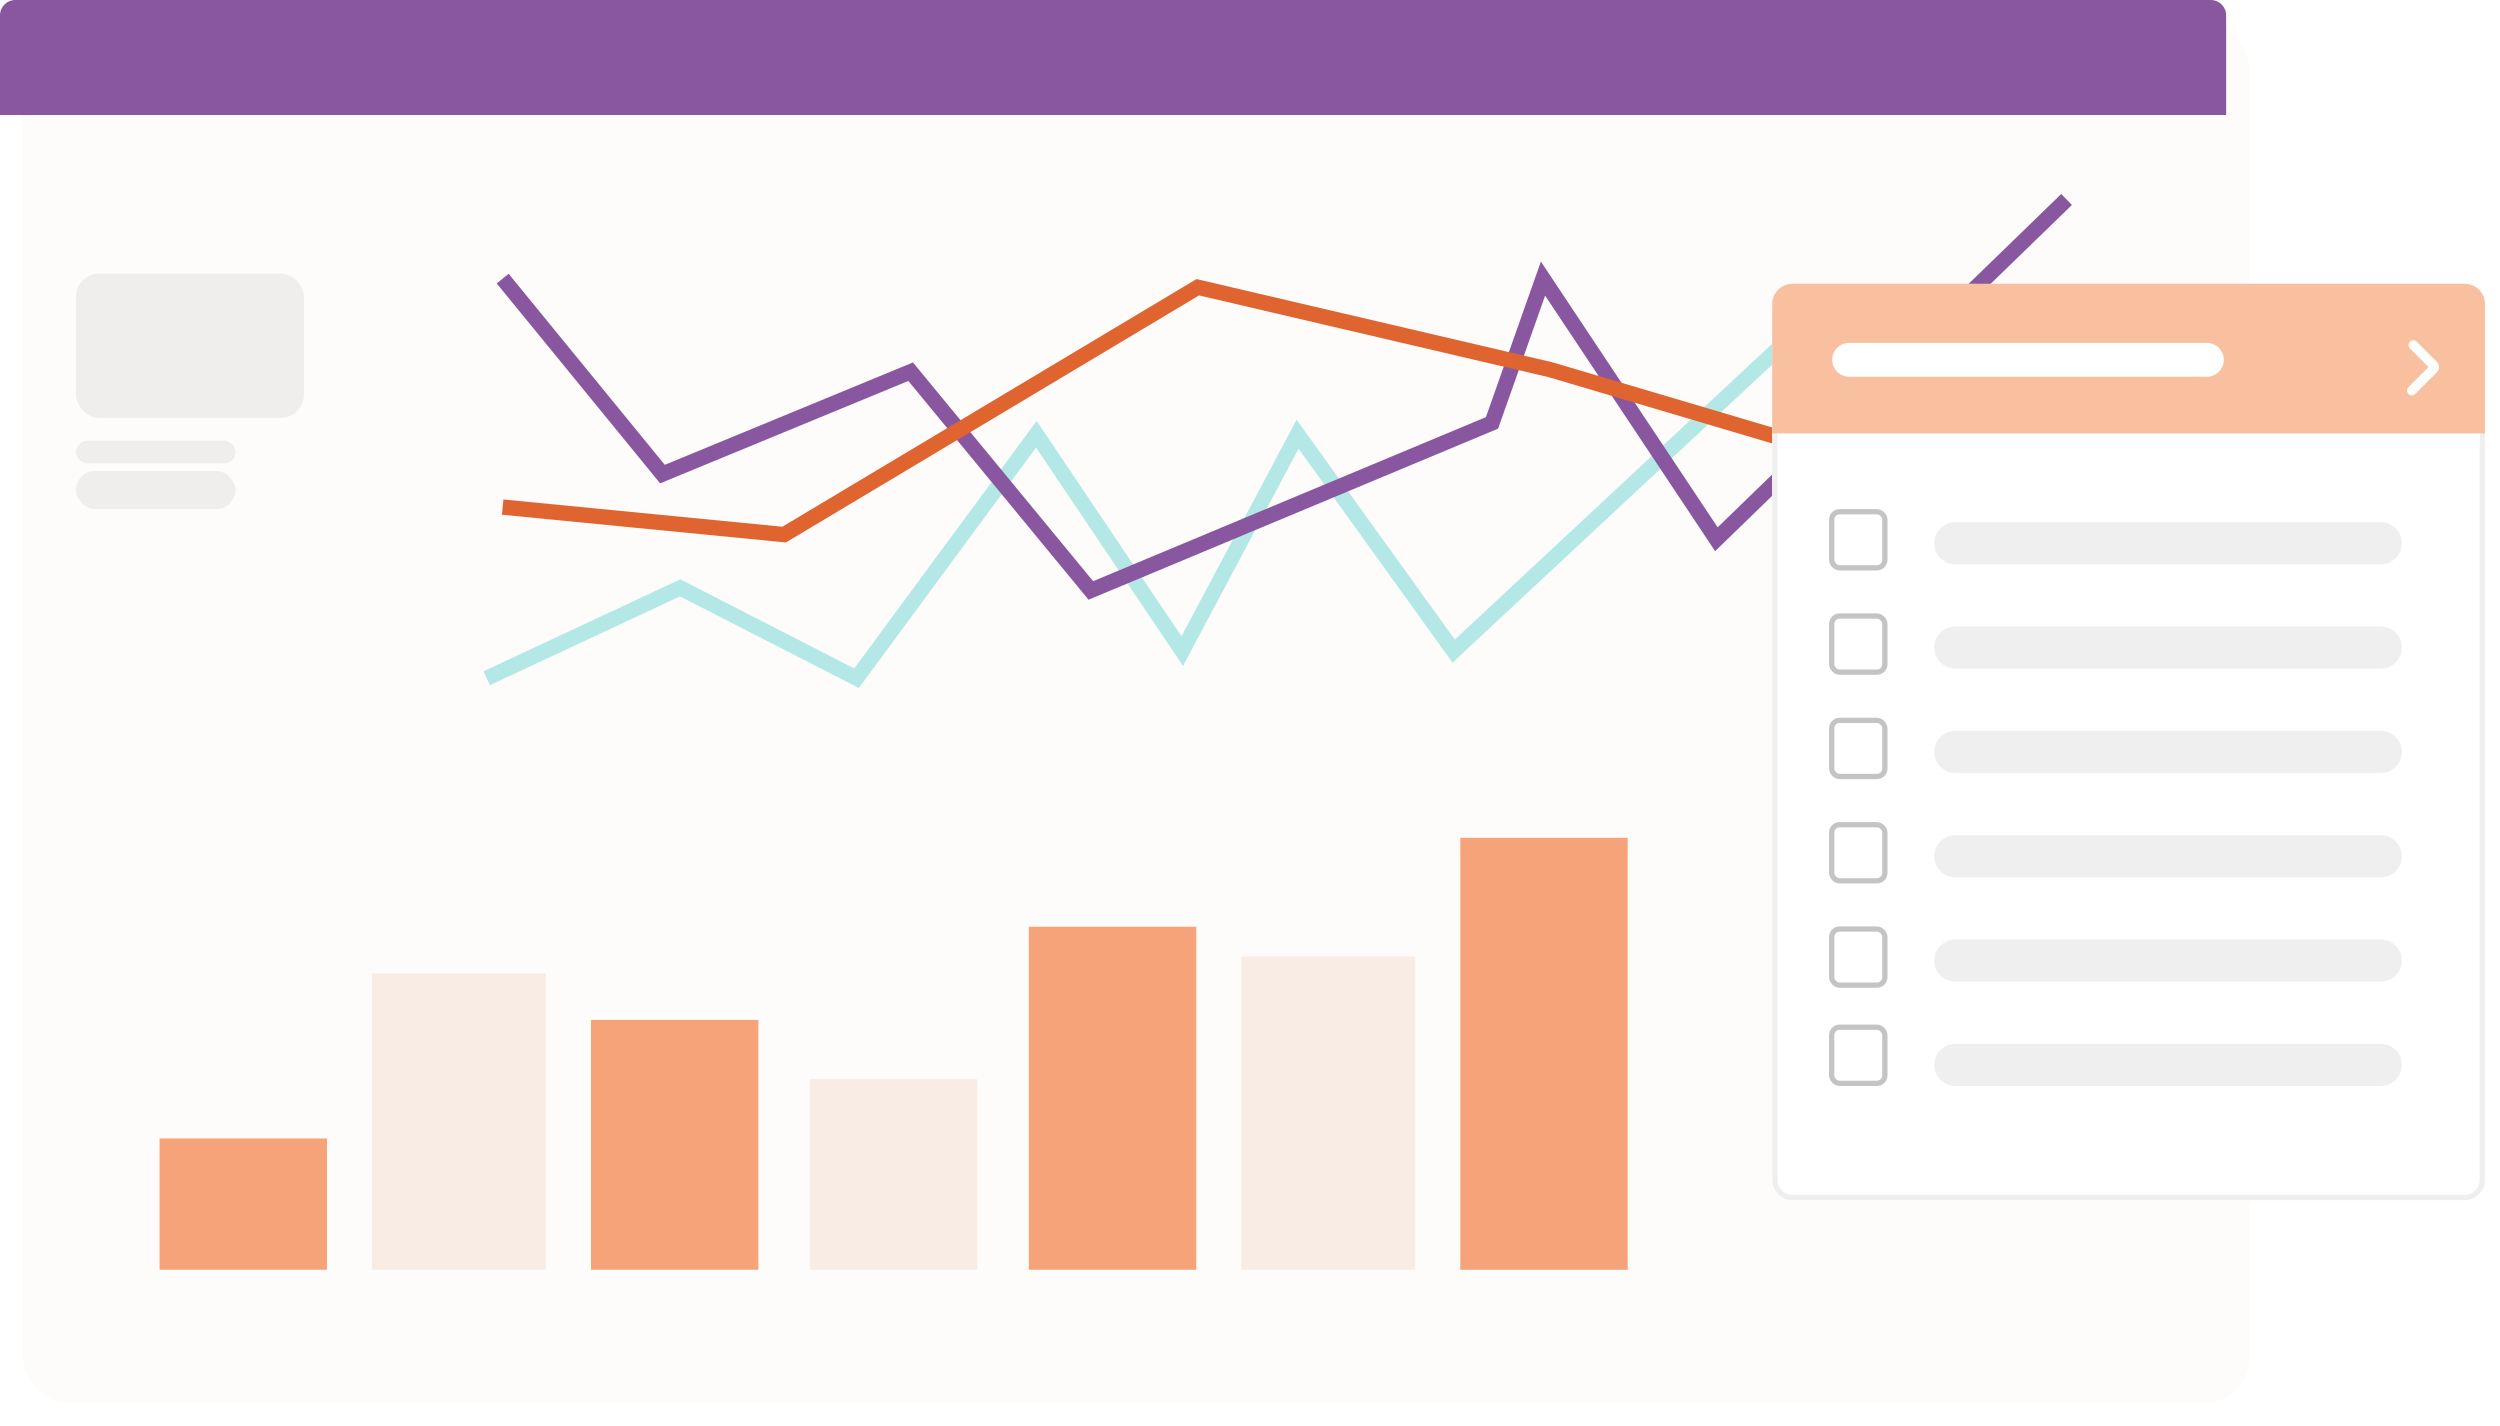 <?xml version="1.0" encoding="UTF-8"?> <svg xmlns="http://www.w3.org/2000/svg" width="326" height="186" viewBox="0 0 326 186" fill="none"><rect opacity="0.4" x="267.744" y="5.906" width="13.781" height="1.969" rx="0.984" fill="white"></rect><g filter="url(#filter0_d_614_195)"><rect width="290.289" height="180" rx="5.899" fill="#FDFCFA"></rect></g><path d="M0 2C0 0.895 0.895 0 2 0H288.289C289.394 0 290.289 0.895 290.289 2V15H0V2Z" fill="#8957A0"></path><rect opacity="0.4" x="9.907" y="35.667" width="29.722" height="18.824" rx="3.02" fill="#D9D9D9"></rect><rect opacity="0.4" x="9.907" y="57.463" width="20.806" height="2.972" rx="1.486" fill="#D9D9D9"></rect><rect opacity="0.4" x="9.907" y="61.426" width="20.806" height="4.954" rx="2.477" fill="#D9D9D9"></rect><path d="M63.468 88.439L88.686 76.656L111.692 88.439L135.14 56.624L154.164 84.904L169.206 56.624L189.558 84.904L238.224 39.538L270.52 51.91" stroke="#B4E8E7" stroke-width="2"></path><path d="M65.549 36.33L86.385 61.821L118.748 48.468L142.245 76.994L194.557 55.145L201.207 36.33L223.817 70.318L269.48 26.012" stroke="#8957A0" stroke-width="2"></path><path d="M65.549 66.127L102.247 69.711L156.188 37.457L202.171 48.208L274.682 69.711" stroke="#E06430" stroke-width="2"></path><rect x="20.806" y="148.458" width="21.832" height="17.119" fill="#F7A379"></rect><rect x="161.873" y="124.711" width="22.672" height="40.866" fill="#F8ECE5"></rect><rect x="48.515" y="126.92" width="22.672" height="38.657" fill="#F8ECE5"></rect><rect x="190.422" y="109.249" width="21.832" height="56.329" fill="#F7A379"></rect><rect x="77.065" y="132.995" width="21.832" height="32.582" fill="#F7A379"></rect><rect x="105.614" y="140.726" width="21.832" height="24.851" fill="#F8ECE5"></rect><rect x="134.163" y="120.846" width="21.832" height="44.731" fill="#F7A379"></rect><g filter="url(#filter1_d_614_195)"><path d="M231.1 39.647C231.1 38.185 232.285 37 233.747 37H321.388C322.849 37 324.035 38.185 324.035 39.647V152.475C324.035 153.937 322.849 155.122 321.388 155.122H233.747C232.285 155.122 231.1 153.937 231.1 152.475V39.647Z" fill="white"></path><path d="M231.444 39.647C231.444 38.375 232.475 37.344 233.747 37.344H321.388C322.66 37.344 323.691 38.375 323.691 39.647V152.475C323.691 153.747 322.66 154.779 321.388 154.779H233.747C232.475 154.779 231.444 153.747 231.444 152.475V39.647Z" stroke="#F0EFEF" stroke-width="0.687"></path></g><path d="M231.1 39.647C231.1 38.185 232.285 37 233.747 37H321.388C322.849 37 324.035 38.185 324.035 39.647V56.516H231.1V39.647Z" fill="#F8C09F"></path><line x1="241.123" y1="46.918" x2="287.778" y2="46.918" stroke="white" stroke-width="4.412" stroke-linecap="round"></line><line x1="254.975" y1="70.837" x2="310.452" y2="70.837" stroke="#F0EFEF" stroke-width="5.5" stroke-linecap="round"></line><line x1="254.975" y1="98.047" x2="310.452" y2="98.047" stroke="#F0EFEF" stroke-width="5.5" stroke-linecap="round"></line><line x1="254.975" y1="138.862" x2="310.452" y2="138.862" stroke="#F0EFEF" stroke-width="5.5" stroke-linecap="round"></line><line x1="254.975" y1="84.442" x2="310.452" y2="84.442" stroke="#F0EFEF" stroke-width="5.5" stroke-linecap="round"></line><line x1="254.975" y1="125.257" x2="310.452" y2="125.257" stroke="#F0EFEF" stroke-width="5.5" stroke-linecap="round"></line><line x1="254.975" y1="111.652" x2="310.452" y2="111.652" stroke="#F0EFEF" stroke-width="5.5" stroke-linecap="round"></line><rect x="238.85" y="66.728" width="6.935" height="7.315" rx="1.031" stroke="#C4C4C4" stroke-width="0.687"></rect><rect x="238.85" y="80.333" width="6.935" height="7.315" rx="1.031" stroke="#C4C4C4" stroke-width="0.687"></rect><rect x="238.85" y="93.938" width="6.935" height="7.315" rx="1.031" stroke="#C4C4C4" stroke-width="0.687"></rect><rect x="238.85" y="107.543" width="6.935" height="7.315" rx="1.031" stroke="#C4C4C4" stroke-width="0.687"></rect><rect x="238.85" y="121.148" width="6.935" height="7.315" rx="1.031" stroke="#C4C4C4" stroke-width="0.687"></rect><rect x="238.85" y="133.953" width="6.935" height="7.315" rx="1.031" stroke="#C4C4C4" stroke-width="0.687"></rect><path d="M314.505 50.921L317.342 48.084C317.464 47.962 317.464 47.763 317.342 47.641L314.709 45.008" stroke="white" stroke-width="1.254" stroke-linecap="round"></path><defs><filter id="filter0_d_614_195" x="0" y="0" width="296.239" height="185.899" color-interpolation-filters="sRGB"><feFlood flood-opacity="0" result="BackgroundImageFix"></feFlood><feColorMatrix in="SourceAlpha" type="matrix" values="0 0 0 0 0 0 0 0 0 0 0 0 0 0 0 0 0 0 127 0" result="hardAlpha"></feColorMatrix><feOffset dx="3" dy="2.95"></feOffset><feGaussianBlur stdDeviation="1.475"></feGaussianBlur><feComposite in2="hardAlpha" operator="out"></feComposite><feColorMatrix type="matrix" values="0 0 0 0 0 0 0 0 0 0 0 0 0 0 0 0 0 0 0.1 0"></feColorMatrix><feBlend mode="normal" in2="BackgroundImageFix" result="effect1_dropShadow_614_195"></feBlend><feBlend mode="normal" in="SourceGraphic" in2="effect1_dropShadow_614_195" result="shape"></feBlend></filter><filter id="filter1_d_614_195" x="229.725" y="37" width="95.684" height="120.872" color-interpolation-filters="sRGB"><feFlood flood-opacity="0" result="BackgroundImageFix"></feFlood><feColorMatrix in="SourceAlpha" type="matrix" values="0 0 0 0 0 0 0 0 0 0 0 0 0 0 0 0 0 0 127 0" result="hardAlpha"></feColorMatrix><feOffset dy="1.375"></feOffset><feGaussianBlur stdDeviation="0.687"></feGaussianBlur><feComposite in2="hardAlpha" operator="out"></feComposite><feColorMatrix type="matrix" values="0 0 0 0 0 0 0 0 0 0 0 0 0 0 0 0 0 0 0.1 0"></feColorMatrix><feBlend mode="normal" in2="BackgroundImageFix" result="effect1_dropShadow_614_195"></feBlend><feBlend mode="normal" in="SourceGraphic" in2="effect1_dropShadow_614_195" result="shape"></feBlend></filter></defs></svg> 